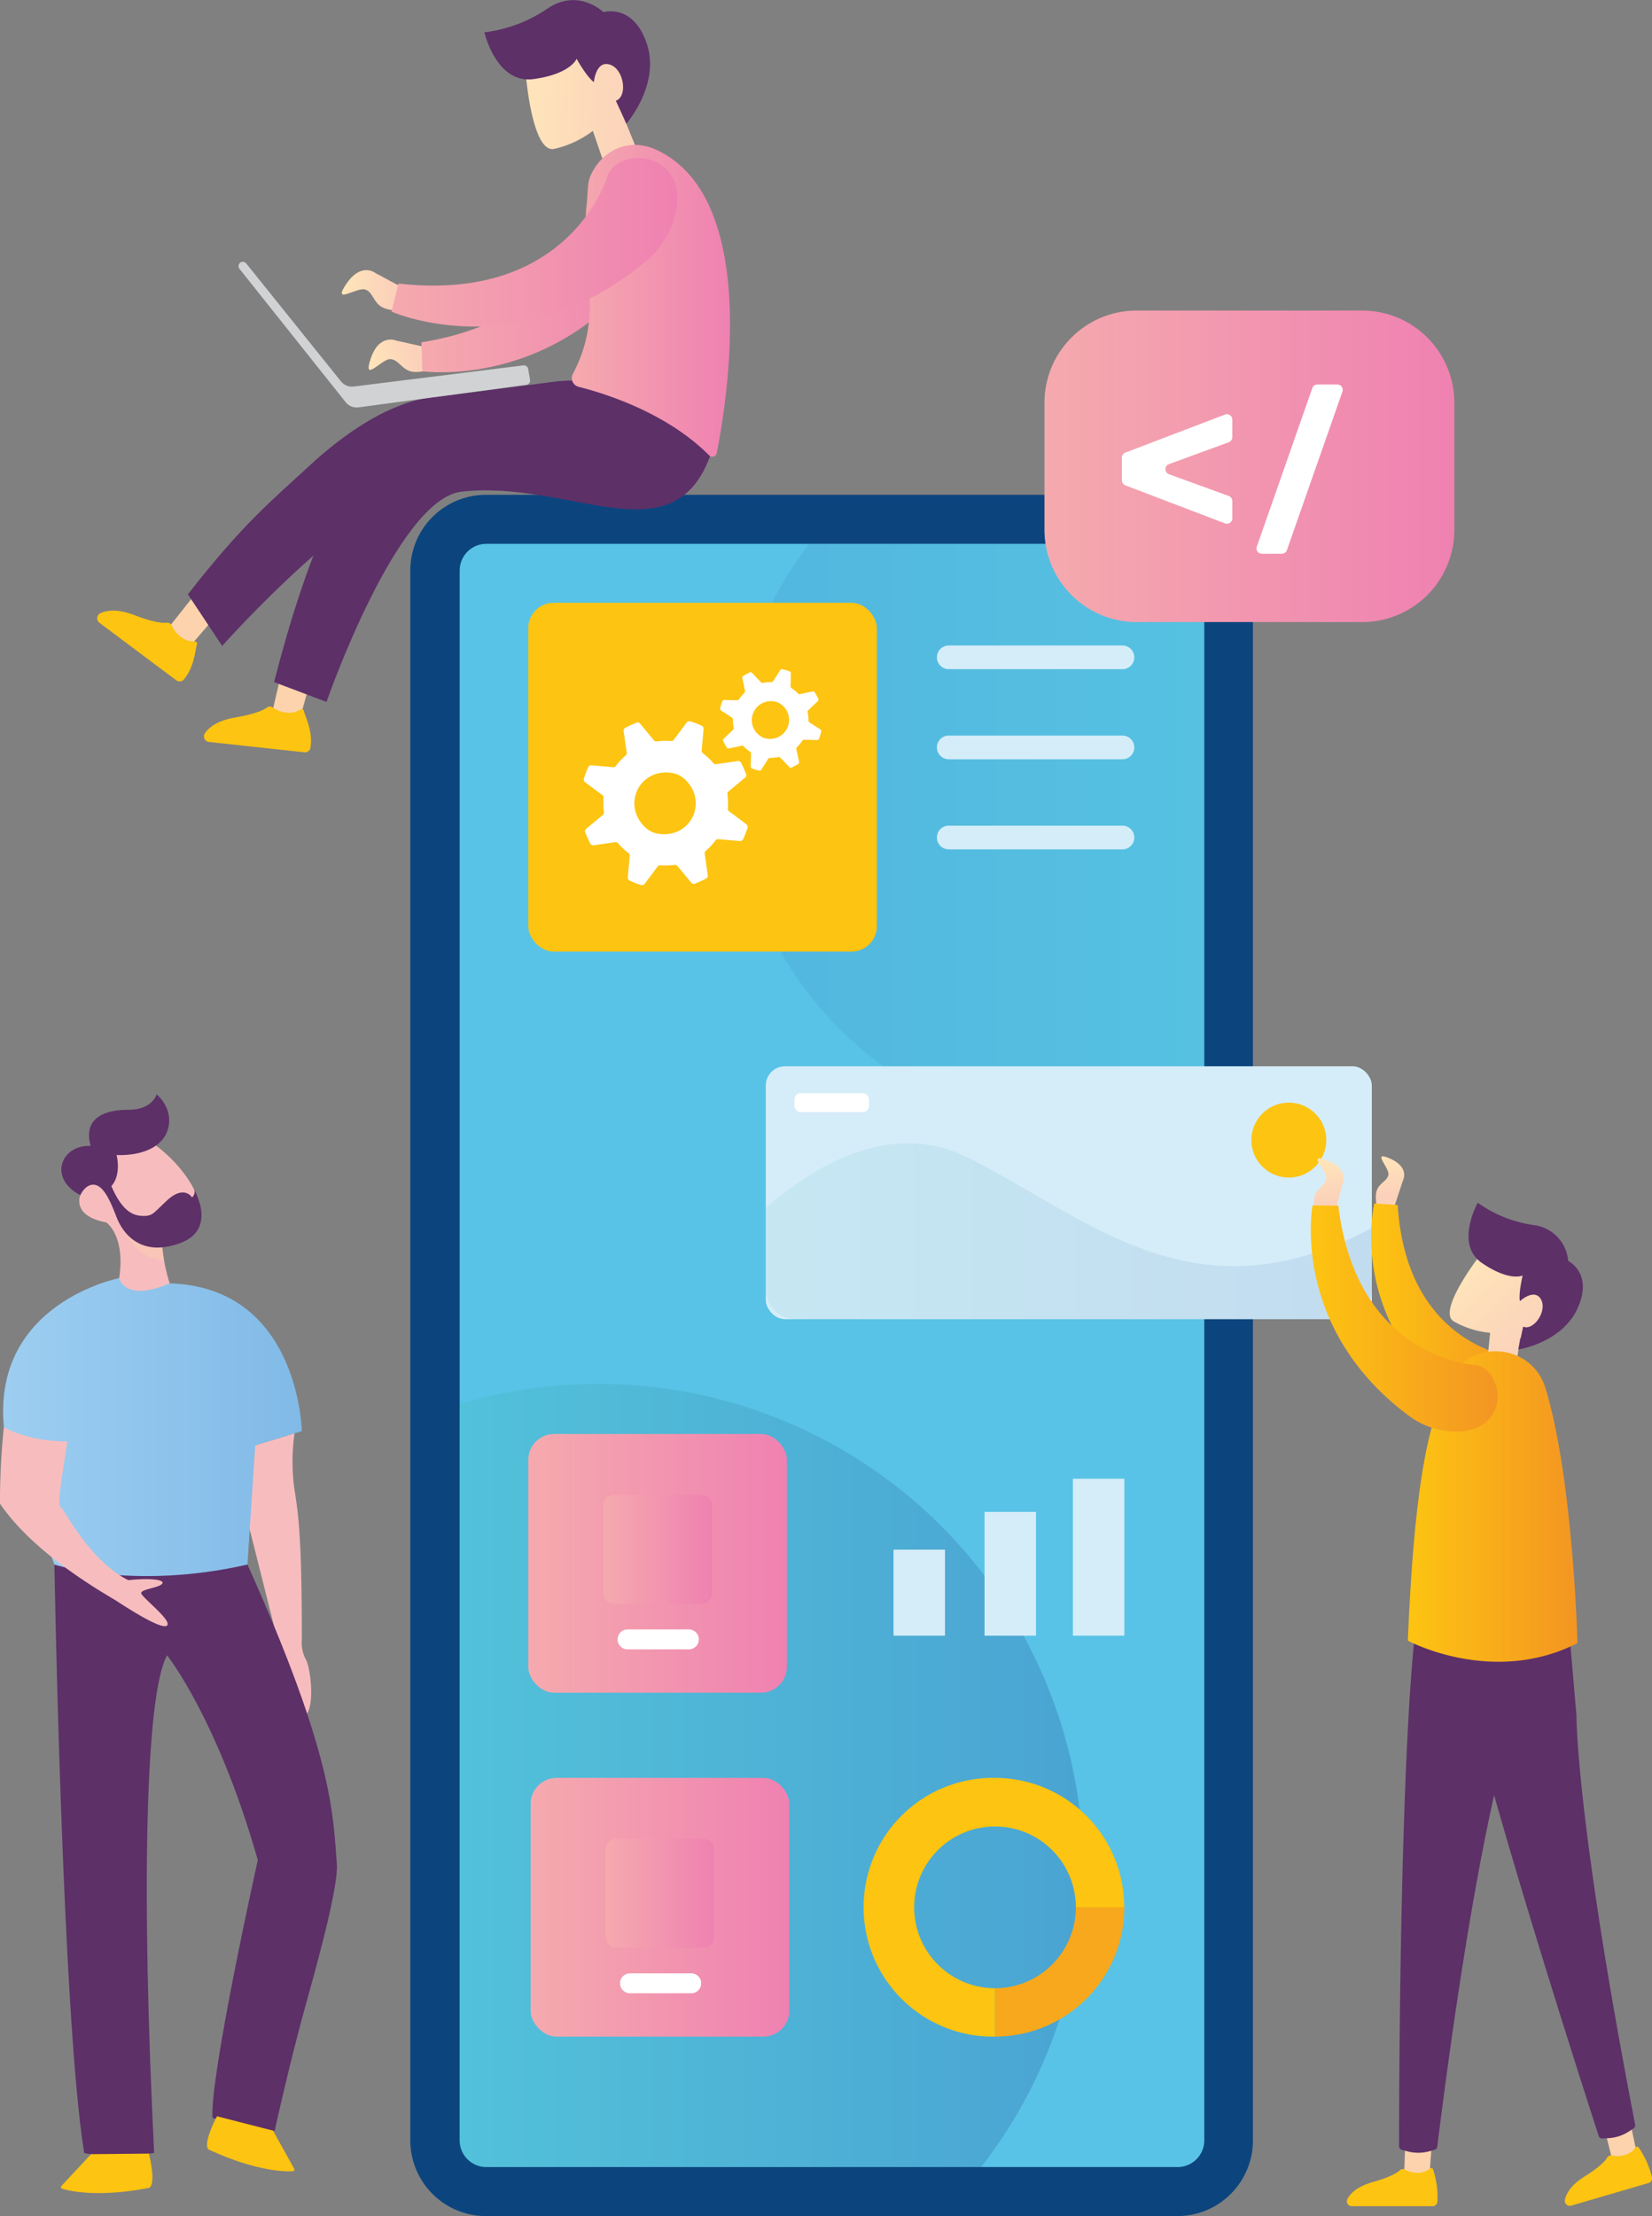 <svg viewBox="0 0 477.98 640.9" xmlns="http://www.w3.org/2000/svg" xmlns:xlink="http://www.w3.org/1999/xlink"><rect x="0" y="0" width="477.98" height="640.9" fill="#808080" stroke="none"/><linearGradient id="a" gradientTransform="translate(-3.72)" gradientUnits="userSpaceOnUse" x1="136.67" x2="317.14" y1="513.47" y2="513.47"><stop offset="0" stop-color="#43b9b9"/><stop offset="1" stop-color="#224899"/></linearGradient><linearGradient id="b" gradientTransform="matrix(-1 0 0 -1 1154.11 741.51)" x1="805.77" x2="942.32" xlink:href="#a" y1="498.5" y2="498.5"/><linearGradient id="c" gradientUnits="userSpaceOnUse" x1="152.84" x2="227.68" y1="452.12" y2="452.12"><stop offset="0" stop-color="#f5aaae"/><stop offset="1" stop-color="#ef81b1"/></linearGradient><linearGradient id="d" x1="174.52" x2="206" xlink:href="#c" y1="448.07" y2="448.07"/><linearGradient id="e" x1="153.54" x2="228.37" xlink:href="#c" y1="551.59" y2="551.59"/><linearGradient id="f" x1="175.21" x2="206.7" xlink:href="#c" y1="547.53" y2="547.53"/><linearGradient id="g" x1="221.56" x2="396.92" xlink:href="#a" y1="356.09" y2="356.09"/><linearGradient id="h" x1="302.2" x2="420.79" xlink:href="#c" y1="134.85" y2="134.85"/><linearGradient id="i" gradientTransform="matrix(-.139 .99 -.99 -.139 654.02 -391.16)" gradientUnits="userSpaceOnUse" x1="753.95" x2="764.61" y1="149.76" y2="146.83"><stop offset="0" stop-color="#ffe5ba"/><stop offset="1" stop-color="#fbd1ba"/></linearGradient><linearGradient id="j" gradientUnits="userSpaceOnUse" x1="396.71" x2="443.35" y1="378.87" y2="378.87"><stop offset="0" stop-color="#fdc411"/><stop offset="1" stop-color="#f49523"/></linearGradient><linearGradient id="k" gradientTransform="matrix(.71 .7 -.7 .71 372.62 -294.49)" x1="501.6" x2="532.57" xlink:href="#i" y1="433.76" y2="433.76"/><linearGradient id="l" x1="407.33" x2="456.42" xlink:href="#j" y1="435.69" y2="435.69"/><linearGradient id="m" gradientTransform="matrix(-.081 .997 -.997 -.081 626 -390.62)" x1="743.24" x2="754.96" xlink:href="#i" y1="183.55" y2="180.32"/><linearGradient id="n" x1="379.26" x2="433.32" xlink:href="#j" y1="381.32" y2="381.32"/><linearGradient id="o" gradientTransform="matrix(.999 .041 -.041 .999 13.52 -6.53)" x1="97.94" x2="111.1" xlink:href="#i" y1="107.84" y2="104.22"/><linearGradient id="p" x1="121.93" x2="193.67" xlink:href="#c" y1="76.24" y2="76.24"/><linearGradient id="q" gradientTransform="matrix(.999 .039 -.039 .999 16.9 -5.28)" x1="136.21" x2="169.29" xlink:href="#i" y1="28.08" y2="28.08"/><linearGradient id="r" x1="165.47" x2="211.22" xlink:href="#c" y1="86.95" y2="86.95"/><linearGradient id="s" gradientTransform="matrix(.951 .31 -.31 .951 81.19 -64.12)" x1="63.11" x2="76.26" xlink:href="#i" y1="134.63" y2="131.01"/><linearGradient id="t" x1="113.27" x2="195.99" xlink:href="#c" y1="70.06" y2="70.06"/><linearGradient id="u" gradientTransform="matrix(-1 0 0 1 -1161.9 0)" gradientUnits="userSpaceOnUse" x1="-1249.24" x2="-1162.81" y1="412.73" y2="412.73"><stop offset="0" stop-color="#81bae7"/><stop offset="1" stop-color="#9dcef1"/></linearGradient><path d="m340.62 640.9h-200a21.89 21.89 0 0 1 -21.9-21.9v-454a21.89 21.89 0 0 1 21.9-21.9h200a21.89 21.89 0 0 1 21.9 21.9v454a21.89 21.89 0 0 1 -21.9 21.9z" fill="#0c457e"/><path d="m140.67 626.72a7.72 7.72 0 0 1 -7.67-7.72v-454a7.72 7.72 0 0 1 7.72-7.72h200a7.72 7.72 0 0 1 7.72 7.72v454a7.72 7.72 0 0 1 -7.72 7.72z" fill="#58c3e6"/><path d="m173 400.23a140.22 140.22 0 0 0 -40 5.83v212.94a7.72 7.72 0 0 0 7.72 7.72h143.16a140.35 140.35 0 0 0 -110.88-226.49z" fill="url(#a)" opacity=".26"/><path d="m318 328.69a106.46 106.46 0 0 0 30.32-4.41v-161.12a5.85 5.85 0 0 0 -5.84-5.84h-108.33a106.2 106.2 0 0 0 83.85 171.37z" fill="url(#b)" opacity=".1"/><rect fill="url(#c)" height="74.83" rx="7.51" width="74.83" x="152.84" y="414.71"/><path d="m199.32 477h-17.74a2.88 2.88 0 0 1 -2.88-2.88 2.88 2.88 0 0 1 2.88-2.88h17.74a2.88 2.88 0 0 1 2.88 2.88 2.88 2.88 0 0 1 -2.88 2.88z" fill="#fff"/><rect fill="url(#d)" height="31.48" rx="3.06" width="31.48" x="174.52" y="432.33"/><rect fill="url(#e)" height="74.83" rx="7.51" width="74.83" x="153.54" y="514.17"/><path d="m200 576.46h-17.72a2.88 2.88 0 0 1 -2.88-2.88 2.88 2.88 0 0 1 2.88-2.88h17.72a2.88 2.88 0 0 1 2.88 2.88 2.88 2.88 0 0 1 -2.88 2.88z" fill="#fff"/><rect fill="url(#f)" height="31.48" rx="3.06" width="31.48" x="175.21" y="531.79"/><rect fill="#fdc411" height="100.87" rx="7.34" width="100.87" x="152.84" y="174.33"/><path d="m215.61 224.88a.94.94 0 0 0 .26-1.09l-.54-1.26c-.28-.67-.6-1.31-.93-1.93a.94.94 0 0 0 -1-.49l-6.18.89a.92.92 0 0 1 -.84-.33 18.78 18.78 0 0 0 -3-2.81 1 1 0 0 1 -.37-.83l.56-6.21a.94.94 0 0 0 -.54-.94 25.86 25.86 0 0 0 -3.34-1.28 1 1 0 0 0 -1 .34l-3.73 5a.91.91 0 0 1 -.82.37 18.7 18.7 0 0 0 -4.09.11.94.94 0 0 1 -.85-.31l-4-4.84a.92.92 0 0 0 -1.08-.26l-1.26.54c-.67.29-1.31.6-1.94.93a1 1 0 0 0 -.49 1l.9 6.19a1 1 0 0 1 -.33.84 18.29 18.29 0 0 0 -2.81 3 .93.93 0 0 1 -.83.37l-6.22-.56a.93.93 0 0 0 -.93.54 25 25 0 0 0 -1.28 3.34 1 1 0 0 0 .33 1l5 3.73a.93.93 0 0 1 .37.82 18.1 18.1 0 0 0 .11 4.09.92.92 0 0 1 -.32.85l-4.83 4a.94.94 0 0 0 -.26 1.09l.54 1.26c.28.66.6 1.3.93 1.93a1 1 0 0 0 1 .49l6.19-.89a.92.92 0 0 1 .84.32 17.91 17.91 0 0 0 3 2.81.92.92 0 0 1 .36.83l-.55 6.22a.92.92 0 0 0 .54.93 23.58 23.58 0 0 0 3.33 1.28.93.93 0 0 0 1-.33l3.74-5a.92.92 0 0 1 .82-.38 17.53 17.53 0 0 0 4.09-.11.94.94 0 0 1 .85.32l4 4.83a.93.93 0 0 0 1.09.26l1.26-.54a20.21 20.21 0 0 0 1.93-.93.93.93 0 0 0 .49-1l-.89-6.19a.93.93 0 0 1 .33-.84 18.36 18.36 0 0 0 2.81-3 .92.92 0 0 1 .83-.36l6.21.55a.94.94 0 0 0 .94-.54 24.86 24.86 0 0 0 1.28-3.33 1 1 0 0 0 -.34-1l-5-3.74a.93.93 0 0 1 -.37-.82 18.13 18.13 0 0 0 -.11-4.09.92.92 0 0 1 .32-.85zm-17.52.44c7 6.52 1.75 17.34-7.72 15.79a7 7 0 0 1 -3.6-1.76c-7-6.52-1.76-17.34 7.71-15.79a7 7 0 0 1 3.61 1.76z" fill="#fff"/><path d="m236.65 202.75a.58.58 0 0 0 .11-.67l-.38-.74c-.2-.39-.42-.77-.65-1.13a.55.55 0 0 0 -.6-.26l-3.71.8a.56.56 0 0 1 -.52-.17 11 11 0 0 0 -1.9-1.58.58.58 0 0 1 -.26-.49l.08-3.79a.57.57 0 0 0 -.37-.55 14.56 14.56 0 0 0 -2.07-.63.58.58 0 0 0 -.61.24l-2.07 3.22a.58.58 0 0 1 -.49.27 10.93 10.93 0 0 0 -2.47.23.56.56 0 0 1 -.53-.16l-2.64-2.76a.58.58 0 0 0 -.67-.11l-.75.38c-.39.2-.76.42-1.13.65a.57.57 0 0 0 -.25.6l.8 3.71a.58.58 0 0 1 -.17.53 11.06 11.06 0 0 0 -1.58 1.91.55.55 0 0 1 -.48.26l-3.79-.08a.57.57 0 0 0 -.55.37 14.56 14.56 0 0 0 -.63 2.07.56.56 0 0 0 .24.61l3.18 2.06a.52.52 0 0 1 .26.48 11.49 11.49 0 0 0 .24 2.47.58.58 0 0 1 -.16.53l-2.76 2.65a.57.57 0 0 0 -.11.67l.38.74c.2.39.42.76.65 1.13a.55.55 0 0 0 .6.25l3.71-.79a.56.56 0 0 1 .52.16 11.52 11.52 0 0 0 1.92 1.58.56.56 0 0 1 .26.49l-.08 3.79a.56.56 0 0 0 .37.54 14.56 14.56 0 0 0 2.07.63.57.57 0 0 0 .61-.24l2-3.18a.57.57 0 0 1 .49-.26 10.89 10.89 0 0 0 2.47-.24.58.58 0 0 1 .53.16l2.64 2.76a.56.56 0 0 0 .67.11l.75-.38c.39-.2.76-.41 1.13-.64a.58.58 0 0 0 .25-.61l-.8-3.71a.56.56 0 0 1 .17-.52 11.13 11.13 0 0 0 1.58-1.92.54.54 0 0 1 .48-.25l3.79.08a.59.59 0 0 0 .55-.37 15.1 15.1 0 0 0 .63-2.08.57.57 0 0 0 -.24-.61l-3.18-2.05a.54.54 0 0 1 -.26-.48 11.65 11.65 0 0 0 -.24-2.48.56.56 0 0 1 .16-.52zm-10.6 1a5.5 5.5 0 0 1 -4 9.89 4.3 4.3 0 0 1 -2.26-.92 5.5 5.5 0 0 1 4-9.89 4.26 4.26 0 0 1 2.26.92z" fill="#fff"/><g fill="#d5edf9"><path d="m324.77 193.53h-50.26a3.43 3.43 0 0 1 -3.43-3.42 3.44 3.44 0 0 1 3.43-3.43h50.26a3.44 3.44 0 0 1 3.43 3.43 3.43 3.43 0 0 1 -3.43 3.42z"/><path d="m324.77 219.59h-50.26a3.44 3.44 0 0 1 -3.43-3.43 3.44 3.44 0 0 1 3.43-3.43h50.26a3.44 3.44 0 0 1 3.43 3.43 3.44 3.44 0 0 1 -3.43 3.43z"/><path d="m324.77 245.64h-50.26a3.44 3.44 0 0 1 -3.43-3.43 3.44 3.44 0 0 1 3.43-3.43h50.26a3.44 3.44 0 0 1 3.43 3.43 3.44 3.44 0 0 1 -3.43 3.43z"/><rect height="73.14" rx="5.57" width="175.36" x="221.56" y="308.38"/></g><path d="m396.92 372.84v-17.7c-51.09 27.28-81.35-2.4-116.41-20.16-22.42-11.36-44.66 1.89-58.95 14.43v23.43a8.69 8.69 0 0 0 8.69 8.68h158a8.69 8.69 0 0 0 8.67-8.68z" fill="url(#g)" opacity=".1"/><path d="m383.73 329.71a10.83 10.83 0 1 1 -10.83-10.82 10.83 10.83 0 0 1 10.83 10.82z" fill="#fdc411"/><path d="m394.13 179.9h-65.26a26.67 26.67 0 0 1 -26.67-26.67v-36.75a26.67 26.67 0 0 1 26.67-26.67h65.25a26.67 26.67 0 0 1 26.67 26.67v36.75a26.66 26.66 0 0 1 -26.66 26.67z" fill="url(#h)"/><path d="m355.55 127.89-17.32 6.34a1.55 1.55 0 0 0 0 2.92l17.32 6.3a1.55 1.55 0 0 1 1 1.46v5a1.56 1.56 0 0 1 -2.11 1.46l-28.83-11a1.56 1.56 0 0 1 -1-1.45v-6.58a1.54 1.54 0 0 1 1-1.45l28.83-11a1.56 1.56 0 0 1 2.11 1.45v5a1.57 1.57 0 0 1 -1 1.55z" fill="#fff"/><path d="m381.18 111.2h5.76a1.56 1.56 0 0 1 1.47 2.07l-16.08 45.88a1.54 1.54 0 0 1 -1.46 1h-5.77a1.54 1.54 0 0 1 -1.46-2.06l16.07-45.89a1.56 1.56 0 0 1 1.47-1z" fill="#fff"/><path d="m463.96 614.61 2.42 9.56 4.43 3.09 2.69-4.9-1.87-8.86z" fill="#fcd3ad"/><path d="m466.38 623.37c1.57.39 5 .33 6.78-2.26a.59.59 0 0 1 1 0 26.08 26.08 0 0 1 3.79 8.51 1.44 1.44 0 0 1 -1 1.73l-22.36 6.53a1.45 1.45 0 0 1 -1.82-1.67c.36-1.71 1.64-4.21 5.69-6.75 4.37-2.74 6-4.51 6.55-5.47a1.25 1.25 0 0 1 1.37-.62z" fill="#fdc411"/><path d="m420.33 472.2 32.67-12.49 3.12 36.41s-.13 30 17 118.38a1 1 0 0 1 -.41 1l-1.33.88a12.24 12.24 0 0 1 -6.2 2l-1.6.07a1 1 0 0 1 -1-.67c-2.96-9.15-34.51-106.31-42.25-145.58z" fill="#5d3068"/><path d="m403.59 348.48 2.32-7.05s2.08-3.72-3.57-6.3-.56 2.38-.61 4.37-2.68 2.52-3.41 4.87.38 6.18.38 6.18z" fill="url(#i)"/><path d="m438.28 392.5s-31.31-3-33.88-44l-6.76-.44s-7.83 31.6 22.1 56.67a20.62 20.62 0 0 0 12.35 4.86c3.11.13 6.43-.49 8.79-2.92 4.61-4.67 2.2-12.88-2.6-14.17z" fill="url(#j)"/><path d="m406.64 618.38-.35 9.85 3.39 4.21 3.95-3.94.69-9.04z" fill="#fcd3ad"/><path d="m406.51 627.46c1.4.82 4.74 1.73 7.14-.27a.59.59 0 0 1 1 .25 26.08 26.08 0 0 1 1.26 9.24 1.43 1.43 0 0 1 -1.44 1.37h-23.34a1.44 1.44 0 0 1 -1.27-2.11c.81-1.54 2.75-3.57 7.34-4.88 5-1.41 7-2.65 7.83-3.41a1.24 1.24 0 0 1 1.48-.19z" fill="#fdc411"/><path d="m428 363.32s-12.29 15.85-7.39 18.82a25.86 25.86 0 0 0 10.53 3.31l-.65 6.58 7.91 4.83 1.39-9.77s13.19-6.93 11.08-13.49-21.2-12.6-22.87-10.28z" fill="url(#k)"/><path d="m427.57 347.84s-6.77 12 1.24 17.45 11.75 3.59 11.75 3.59-1.22 5-.81 7.43c0 0 4.21-3.89 6.11-.52s-2.19 9.21-5.16 7.87l-1.41 6.62s12.67-1.9 17.2-12-2.75-13.59-2.75-13.59a11.42 11.42 0 0 0 -10.11-10.41 36.56 36.56 0 0 1 -16.06-6.44z" fill="#5d3068"/><path d="m409.75 469.23 35-1.73-8.34 35.58s-9.43 28.49-20.57 117.81a1 1 0 0 1 -.7.82l-1.53.43a12.17 12.17 0 0 1 -6.53 0l-1.55-.42a1 1 0 0 1 -.72-.94c-.04-9.66.12-111.78 4.94-151.55z" fill="#5d3068"/><path d="m419.41 398.9c-6.93 13.52-10.32 34.39-12.08 75.59 0 0 24.55 13.25 49.09.7 0 0-1.2-47.26-9.26-73.76-3.92-12.87-21.6-14.49-27.75-2.53z" fill="url(#l)"/><path d="m386.37 350.25 2.1-7.9s2-4.22-4.32-6.69-.46 2.65-.4 4.84-2.78 2.94-3.43 5.57.81 6.76.81 6.76z" fill="url(#m)"/><path d="m427.22 394.8s-34.57-1.29-40-46.12l-7.46-.06s-6.58 35.21 27.88 60.83a22.68 22.68 0 0 0 13.88 4.55c3.43-.06 7-.95 9.46-3.77 4.77-5.51 1.6-14.32-3.76-15.43z" fill="url(#n)"/><path d="m123.58 100.49-9-2s-4.82-2.1-7.3 5.15 3 .4 5.44.23 3.42 3 6.4 3.59 7.54-1.21 7.54-1.21z" fill="url(#o)"/><path d="m171.83 52.07s.11 38.82-49.9 46.94l.27 8.36s43 6.26 70.08-38.9c0 0 4.74-14.92-3.3-21.31-6.41-5.09-16.14-1.16-17.15 4.91z" fill="url(#p)"/><path d="m89.85 196.67-2.93 10.67-5.05 3.36-2.91-5.55 2.31-9.91z" fill="#fcd3ad"/><path d="m78.92 204.62c1.45 1.08 5.07 2.5 8 .56a.66.66 0 0 1 1 .39c.39 1.75 2.64 5.81 1.92 10.63a1.62 1.62 0 0 1 -1.77 1.37l-27.62-3a1.61 1.61 0 0 1 -1.16-2.51c1.09-1.62 3.5-3.66 8.78-4.56 5.71-1 8.13-2.11 9.15-2.86a1.4 1.4 0 0 1 1.7-.02z" fill="#fdc411"/><path d="m62.74 177.88-7.22 8.38-6 .88-.25-6.26 6.32-7.96z" fill="#fcd3ad"/><path d="m161.64 110.23-34.93 4.5c-2.35.27-16.1.44-37.4 20.16-10.41 9.64-19 16.5-34.94 37l9.91 14.92s41.09-46.41 66.57-50.7c28.88-4.86 63.57 22.13 74.26-4s-43.47-21.88-43.47-21.88z" fill="#5d3068"/><path d="m158.63 112-32.24 7c-8 1.18-27.71 2.63-47.09 78.27l15.16 5.73s20.39-58.75 39.14-60.82c30.79-3.41 60.05 18.64 71.36-9s-46.33-21.18-46.33-21.18z" fill="#5d3068"/><path d="m49.71 180.93c.7 1.68 3.1 4.74 6.6 4.56a.66.66 0 0 1 .68.86c-.55 1.71-.68 6.35-3.76 10.13a1.62 1.62 0 0 1 -2.22.27l-22.24-16.64a1.62 1.62 0 0 1 .27-2.76c1.77-.83 4.88-1.36 9.88.56 5.41 2.07 8.07 2.32 9.33 2.19a1.41 1.41 0 0 1 1.46.83z" fill="#fdc411"/><path d="m98.63 110.26-27.39-34.07a1.24 1.24 0 0 0 -1.95 0 1.23 1.23 0 0 0 0 1.56l30.71 38.55a4.1 4.1 0 0 0 3.75 1.51l48.55-6.52a1.24 1.24 0 0 0 1.06-1.45l-.55-3.17a1.26 1.26 0 0 0 -1.39-1l-49.1 6.12a4.1 4.1 0 0 1 -3.69-1.53z" fill="#d1d2d4"/><path d="m152.18 21.89s1.82 22.43 8.13 21.18a29 29 0 0 0 11.23-5.23l2.68 7.86 10.21-2-4.49-11.06s5.68-15.73-1-19.57-27.11 5.58-26.76 8.82z" fill="url(#q)"/><path d="m140.15 9.35s3.44 15 14.23 13.52 12.45-5.87 12.45-5.87 2.79 5.07 5 6.76c0 0 .55-6.41 4.67-5.06s5.15 9.29 1.68 10.43l3.05 6.65s9.85-11.26 5.93-23.08-12.56-9.18-12.56-9.18-7.28-7.12-16.26-1a41 41 0 0 1 -18.19 6.83z" fill="#5d3068"/><path d="m207.38 131c2.6-13.15 13.11-73.71-17.6-87.73-7.41-3.39-15.24-.22-18.74 7.15-1.19 2.52-.85 4.54-1.29 8.62-2 18.22 5.46 31.16-4 49.09a2.6 2.6 0 0 0 1.67 3.74c7.42 1.86 25.42 7.42 37.73 19.8a1.3 1.3 0 0 0 2.23-.67z" fill="url(#r)"/><path d="m116.76 83.33-8.07-4.33s-4.07-3.33-8.42 3 2.76 1.18 5.18 1.68 2.48 3.81 5.18 5.2 7.59.87 7.59.87z" fill="url(#s)"/><path d="m176 50.32s-10.38 37.4-60.72 31.68l-2 8.12s36.72 16.35 73.64-14.61a25.48 25.48 0 0 0 8.58-14c.83-3.75.8-7.92-1.65-11.3-4.78-6.61-15.23-5.44-17.85.11z" fill="url(#t)"/><g fill="#d5edf9"><path d="m258.53 448.17h14.89v24.88h-14.89z"/><path d="m284.86 437.25h14.89v35.8h-14.89z"/><path d="m310.43 427.66h14.89v45.39h-14.89z"/></g><path d="m287.9 514.17a37.42 37.42 0 1 0 0 74.83v-14a23.39 23.39 0 1 1 23.38-23.39h14a37.41 37.41 0 0 0 -37.38-37.44z" fill="#fdc411"/><path d="m325.31 551.58a37.41 37.41 0 0 1 -37.41 37.42v-14a23.41 23.41 0 0 0 23.38-23.39z" fill="#f7a81c"/><rect fill="#fff" height="5.48" rx="1.76" width="21.56" x="229.87" y="316.14"/><path d="m85.22 414.52a58.35 58.35 0 0 0 -.13 15.48c1.12 7.49 2.24 12.74 2.24 44.23a10.1 10.1 0 0 0 1.13 5.62c1.5 2.62 2.62 13.87 0 16.12s-9.16-25.67-9.16-25.67l-8.08-32.07 2.62-20.23z" fill="#f7bdbe"/><path d="m15.74 452.48s2.26 131.19 8.62 170.17c0 0 7.13 1.87 20.24 0-3.74-74.97-2.6-132.65 3.75-143.93 0 0 14.62 18.36 26.24 59.22 0 0-13.87 62.22-13.12 74.59l18 3.75s4.23-19.5 9.37-37.86c3.85-13.71 9.1-33.43 8.62-39.36-1.12-13.87-.75-30.73-25.86-86.58z" fill="#5d3068"/><path d="m79 616.19 6.11 11a.5.5 0 0 1 -.41.75c-2.51.12-10.87-.08-24.31-6.28 0 0-2.09-.88 2.39-9.63z" fill="#fdc411"/><path d="m34.48 369.64s-36.73 7.12-33.36 43.11l14.62 39.73s22.87 7.49 55.85 0l2.25-34.48 13.49-4.12s-.75-41.6-38.23-42.73z" fill="url(#u)"/><path d="m23.24 345.65s-2.62 6 7.5 7.87c0 0 5.62 3.75 3.74 16.12 0 0 1.5 7.12 14.62 1.5a50.31 50.31 0 0 1 -2.25-11.62c-.37-3.37-10.87-6.75-10.87-6.75l-7.49-14.24s-4.13 0-5.25 7.12z" fill="#f7bdbe"/><path d="m44.23 330.66s10.08 6.65 13.47 17l-18.72 7-10.12-13.88s0-7.5.75-8.25 14.62-1.87 14.62-1.87z" fill="#f7bdbe"/><path d="m26.35 623-8.57 9.17a.5.5 0 0 0 .22.83c2.4.72 10.56 2.53 25.09-.25 0 0 2.25-.35 0-9.92z" fill="#fdc411"/><path d="m46.85 359.52a2.64 2.64 0 0 0 -.65-1.35l-9.33-1.08a12.81 12.81 0 0 0 10.62 7.52c-.34-1.88-.44-3.27-.64-5.09z" fill="#fbceb1" opacity=".5"/><path d="m55.56 346.3s-2.24-3.74-7.21.85c-3.89 3.6-4.12 4.5-6.74 4.5s-6-.75-9.38-8.62c3-3.37 1.5-9 1.5-9s10.74.83 14.28-6a9 9 0 0 0 0-8 10.58 10.58 0 0 0 -2.7-3.56s-1.12 4.49-8.24 4.49-13.07 2.58-10.83 10.45c-8.62-.38-12.37 9.37-3 14.24 0 0 1.5-3.37 4.12-3s4.5 4.5 6.37 9.37 7.13 11.62 18.37 7.5 3.75-16.12 3.75-16.12a2.09 2.09 0 0 1 -.29 2.9z" fill="#5d3068"/><path d="m1.12 412.75s6.75 4.12 18.37 4.12c-1.87 12.37-3 18.37-1.87 19.12s8.24 15.36 19.49 21c7.12-.75 10.87 0 9.74 1.12s-6 1.5-6 2.62 9 7.88 7.49 9.37-12.34-5.63-14.61-7.1-23.61-13.15-33.73-28.14a206.55 206.55 0 0 1 1.12-22.11z" fill="#f7bdbe"/></svg>